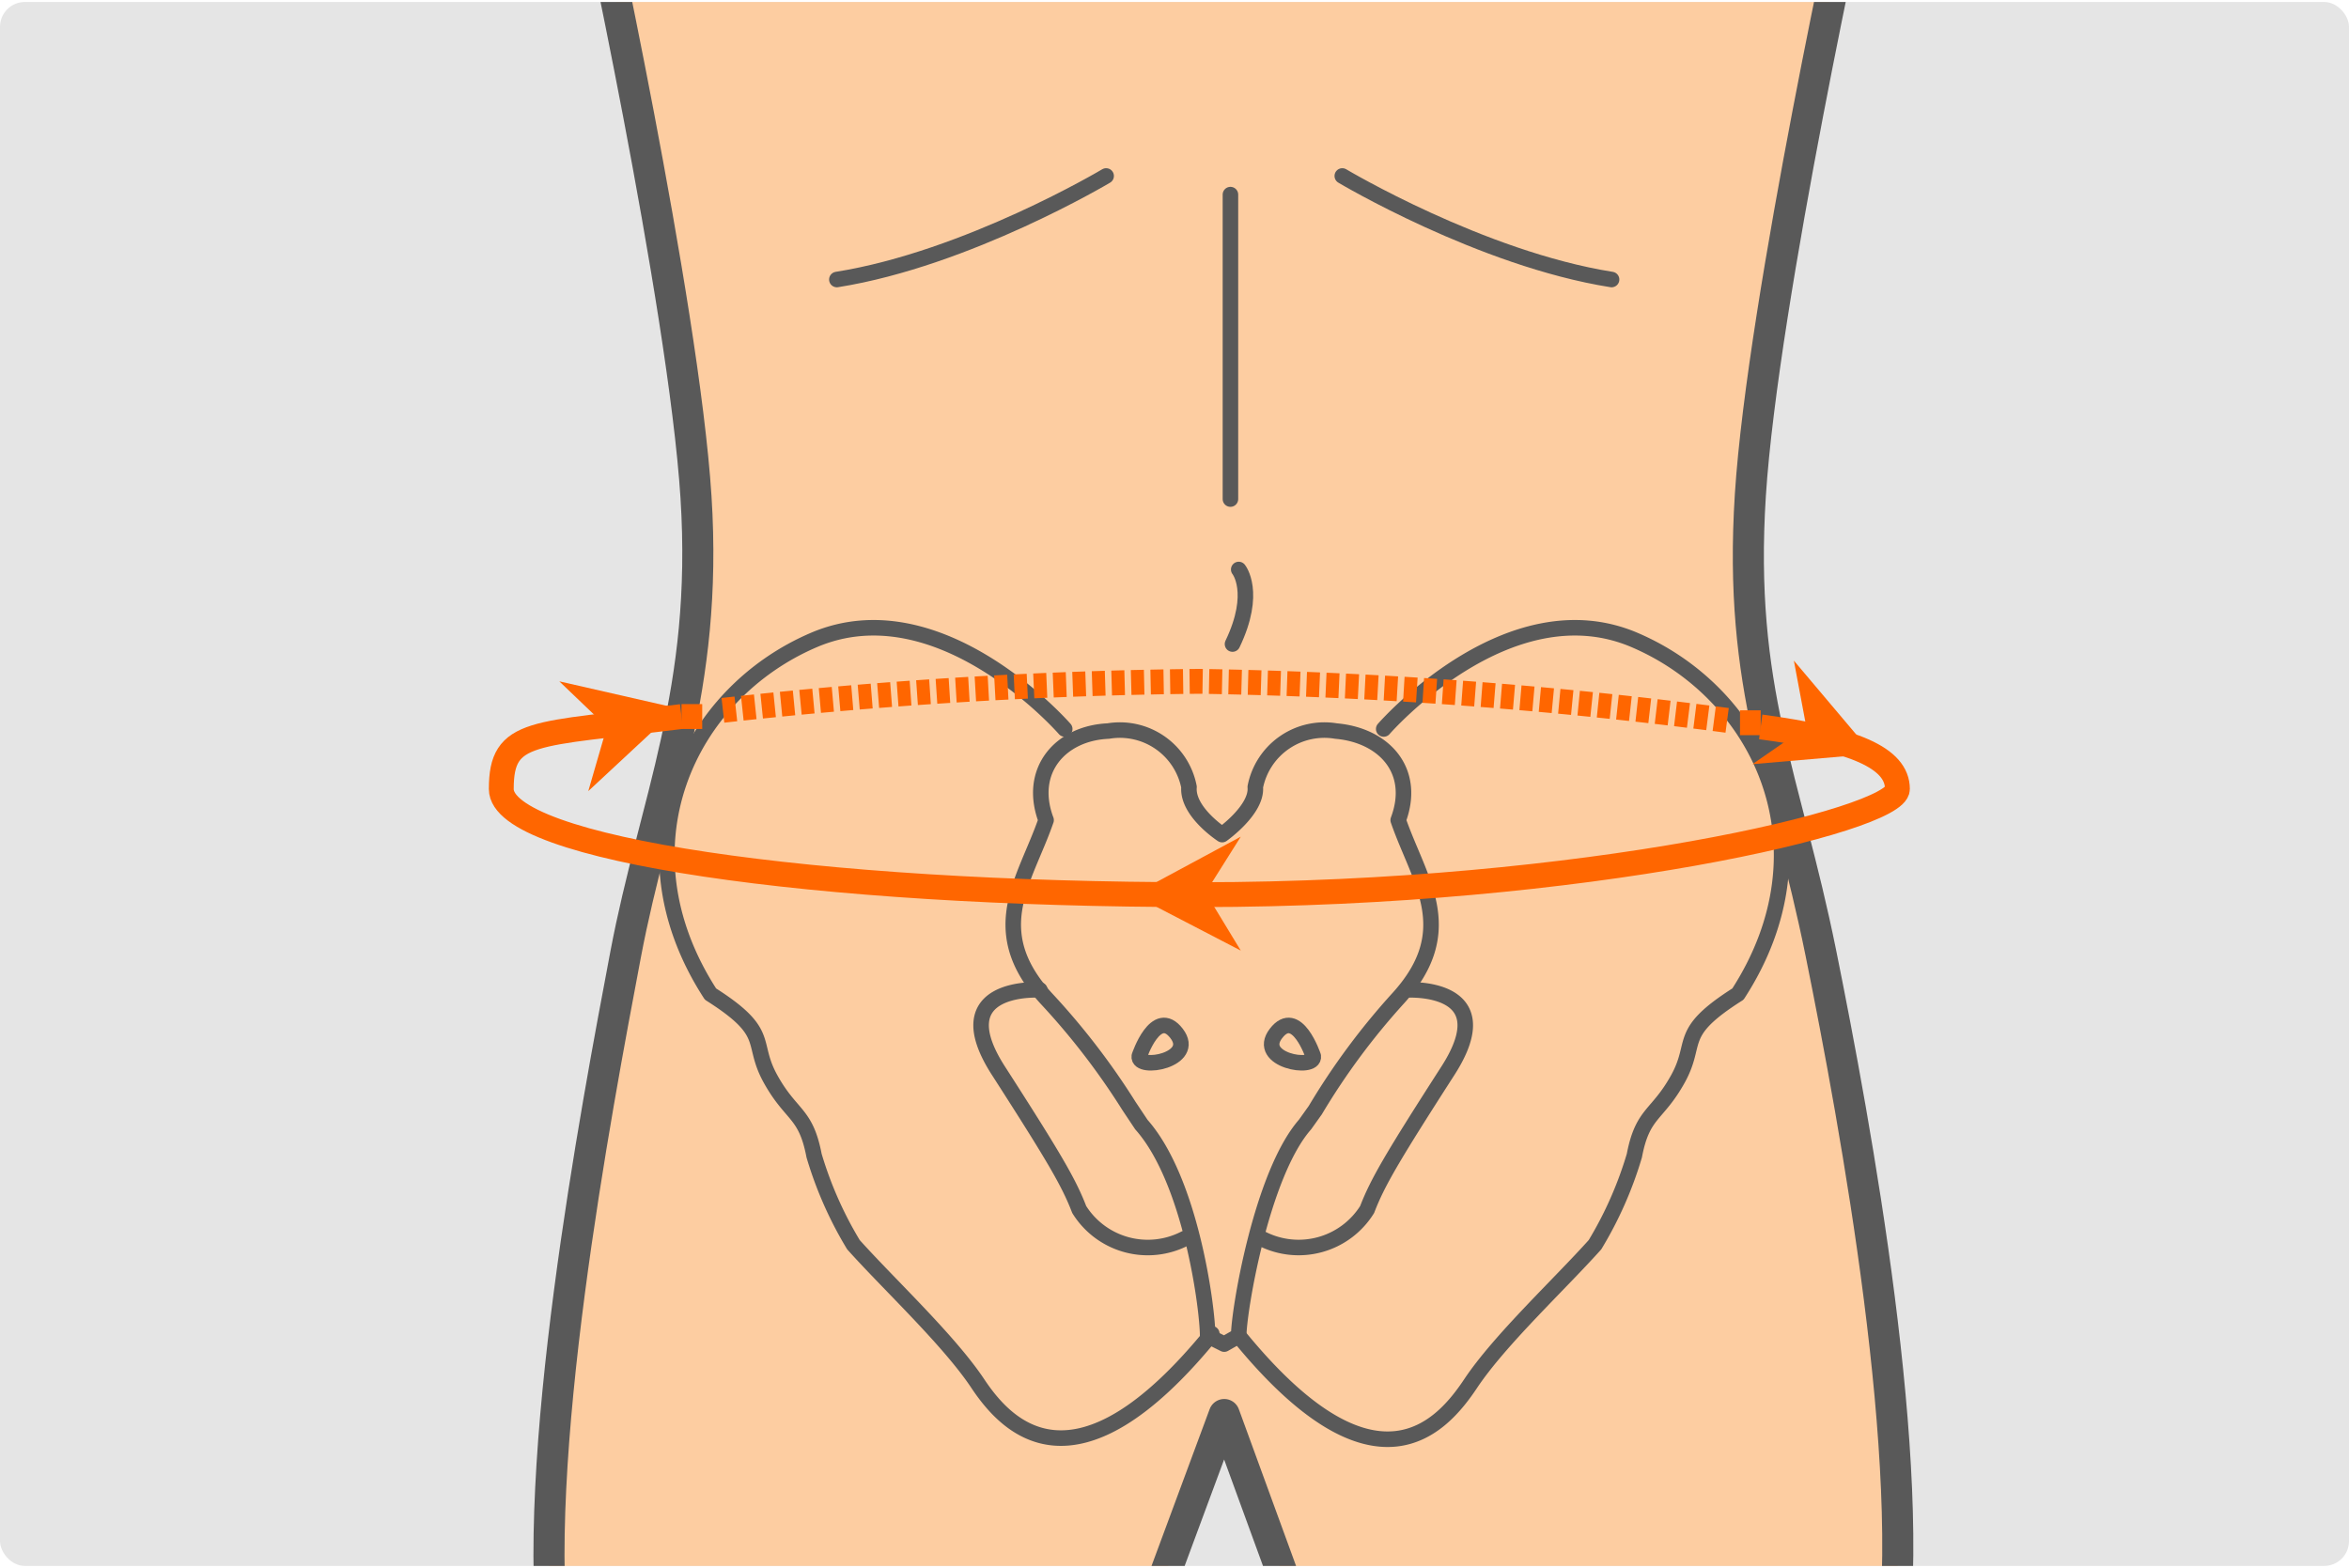 <svg xmlns="http://www.w3.org/2000/svg" xmlns:xlink="http://www.w3.org/1999/xlink" width="370" height="247" viewBox="0 0 370 247">
  <defs>
    <clipPath id="clip-path">
      <rect id="長方形_283" data-name="長方形 283" width="370" height="247" transform="translate(535 4499)" fill="#fff" stroke="#707070" stroke-width="1"/>
    </clipPath>
    <clipPath id="clip-path-2">
      <rect id="長方形_365" data-name="長方形 365" width="370" height="246.373" rx="3.915" fill="none"/>
    </clipPath>
  </defs>
  <g id="マスクグループ_29" data-name="マスクグループ 29" transform="translate(-535 -4499)" clip-path="url(#clip-path)">
    <g id="アートワーク_9" data-name="アートワーク 9" transform="translate(720 4622.5)">
      <g id="アートワーク_9-2" data-name="アートワーク 9" transform="translate(-185 -123.187)" clip-path="url(#clip-path-2)">
        <rect id="長方形_364" data-name="長方形 364" width="370" height="246.373" fill="#e5e5e5"/>
        <path id="パス_856" data-name="パス 856" d="M141.361,254.555,127.331,292.4s-87.116,29.365-91.358,0S42.5,206.266,47.066,182.121s13.051-41.437,11.093-72.108S41.52,12.456,41.52,12.456,68.927-1.9,138.751-1.9,240.876,12.456,240.876,12.456s-14.683,66.561-16.64,97.231,5.547,44.7,11.093,72.108,15.335,80.917,11.094,110.282-91.358,0-91.358,0l-13.7-37.522" transform="translate(51.47 -32.033)" fill="#fdcda1"/>
        <path id="パス_857" data-name="パス 857" d="M141.361,254.555,127.331,292.4s-87.116,29.365-91.358,0S42.5,206.266,47.066,182.121s13.051-41.437,11.093-72.108S41.52,12.456,41.52,12.456,68.927-1.9,138.751-1.9,240.876,12.456,240.876,12.456s-14.683,66.561-16.64,97.231,5.547,44.7,11.093,72.108,15.335,80.917,11.094,110.282-91.358,0-91.358,0l-13.7-37.522" transform="translate(51.47 -32.033)" fill="none" stroke="#595959" stroke-linecap="round" stroke-linejoin="round" stroke-width="4.894"/>
        <path id="パス_858" data-name="パス 858" d="M91.316,16.9S69.456,29.951,48.9,33.214" transform="translate(82.917 10.507)" fill="none" stroke="#595959" stroke-linecap="round" stroke-linejoin="round" stroke-width="2.447"/>
        <line id="線_82" data-name="線 82" y2="47.963" transform="translate(193.81 30.344)" fill="none" stroke="#595959" stroke-linecap="round" stroke-linejoin="round" stroke-width="2.447"/>
        <path id="パス_859" data-name="パス 859" d="M68.979,35.9S71.915,39.489,68,47.646" transform="translate(126.136 53.5)" fill="none" stroke="#595959" stroke-linecap="round" stroke-linejoin="round" stroke-width="2.447"/>
        <path id="パス_860" data-name="パス 860" d="M103.364,54.655s-19.577-22.513-39.48-14.03S32.561,73.253,47.57,96.419c9.788,6.2,6.2,7.5,9.462,13.377s5.547,5.22,6.852,12.072a60.036,60.036,0,0,0,6.2,14.03c5.547,6.2,15.009,15.009,19.577,21.861s15.335,18.6,36.87-7.831" transform="translate(64.344 59.869)" fill="none" stroke="#595959" stroke-linecap="round" stroke-linejoin="round" stroke-width="2.447"/>
        <path id="パス_861" data-name="パス 861" d="M65.118,56.211s-15.335-.979-6.526,12.725S69.686,86.555,71.318,90.8a12.725,12.725,0,0,0,16.64,4.568" transform="translate(98.673 99.424)" fill="none" stroke="#595959" stroke-linecap="round" stroke-linejoin="round" stroke-width="2.447"/>
        <path id="パス_862" data-name="パス 862" d="M63.506,62.763s2.61-7.831,5.873-3.589S63.179,65.047,63.506,62.763Z" transform="translate(115.948 103.313)" fill="none" stroke="#595959" stroke-linecap="round" stroke-linejoin="round" stroke-width="2.447"/>
        <path id="パス_863" data-name="パス 863" d="M76.448,62.763s-2.61-7.831-5.873-3.589S76.775,65.047,76.448,62.763Z" transform="translate(130.412 103.313)" fill="none" stroke="#595959" stroke-linecap="round" stroke-linejoin="round" stroke-width="2.447"/>
        <path id="パス_864" data-name="パス 864" d="M73.3,16.9s21.861,13.051,42.416,16.314" transform="translate(138.129 10.507)" fill="none" stroke="#595959" stroke-linecap="round" stroke-linejoin="round" stroke-width="2.447"/>
        <path id="パス_865" data-name="パス 865" d="M90.645,140.386l2.284-1.305c0-3.915,3.589-25.45,10.441-33.28L105,103.516A109.634,109.634,0,0,1,118.053,85.9c9.788-10.767,3.263-18.6,0-28.06,2.937-7.831-2.284-13.377-9.788-14.03a11.093,11.093,0,0,0-12.725,8.81c.326,3.589-5.22,7.5-5.22,7.5s-5.547-3.589-5.22-7.5a11.093,11.093,0,0,0-12.725-8.81c-7.5.326-12.725,6.2-9.788,14.03-3.263,9.462-9.788,17.293,0,28.06a112.891,112.891,0,0,1,13.051,16.966l1.958,2.937c7.831,8.81,10.441,29.039,10.441,33.28Z" transform="translate(102.185 71.043)" fill="none" stroke="#595959" stroke-linecap="round" stroke-linejoin="round" stroke-width="2.447"/>
        <path id="パス_866" data-name="パス 866" d="M91.14,54.655s19.577-22.513,39.48-14.03,31.323,32.628,16.314,55.794c-9.788,6.2-6.2,7.5-9.462,13.377s-5.547,5.22-6.852,12.072a60.034,60.034,0,0,1-6.2,14.03c-5.547,6.2-15.009,15.009-19.577,21.861s-15.009,18.924-36.543-7.5" transform="translate(126.815 59.869)" fill="none" stroke="#595959" stroke-linecap="round" stroke-linejoin="round" stroke-width="2.447"/>
        <path id="パス_867" data-name="パス 867" d="M92.24,56.211s15.335-.979,6.526,12.725S87.672,86.555,86.04,90.8A12.725,12.725,0,0,1,69.4,95.364" transform="translate(129.304 99.424)" fill="none" stroke="#595959" stroke-linecap="round" stroke-linejoin="round" stroke-width="2.447"/>
        <path id="パス_868" data-name="パス 868" d="M231.077,44.631c14.683,1.958,21.534,4.894,21.534,9.788S203.344,71.06,142.656,71.06,32.7,63.882,32.7,54.42,37.594,45.937,61.086,43" transform="translate(46.259 69.566)" fill="none" stroke="#f60" stroke-linejoin="round" stroke-width="3.915"/>
        <path id="パス_869" data-name="パス 869" d="M41.4,43h3.263" transform="translate(65.946 69.566)" fill="none" stroke="#f60" stroke-miterlimit="10" stroke-width="3.915"/>
        <path id="パス_870" data-name="パス 870" d="M43.4,45.868A742.59,742.59,0,0,1,118.444,41.3a724.346,724.346,0,0,1,83.527,6.2" transform="translate(70.471 65.719)" fill="none" stroke="#f60" stroke-miterlimit="10" stroke-width="3.915" stroke-dasharray="2.05 1.02"/>
        <path id="パス_871" data-name="パス 871" d="M92.5,43.3h3.263" transform="translate(181.574 70.245)" fill="none" stroke="#f60" stroke-miterlimit="10" stroke-width="3.915"/>
        <path id="パス_872" data-name="パス 872" d="M80.166,48.8,63.2,57.936l16.966,8.81L74.62,57.61Z" transform="translate(115.274 82.69)" fill="#f60"/>
        <path id="パス_873" data-name="パス 873" d="M93.1,56.614l18.924-1.631L99.626,40.3l1.958,10.441Z" transform="translate(182.932 63.457)" fill="#f60"/>
        <path id="パス_874" data-name="パス 874" d="M40.068,58.593,54.1,45.542,35.5,41.3,43,48.478Z" transform="translate(52.595 65.719)" fill="#f60"/>
      </g>
    </g>
  </g>
</svg>

